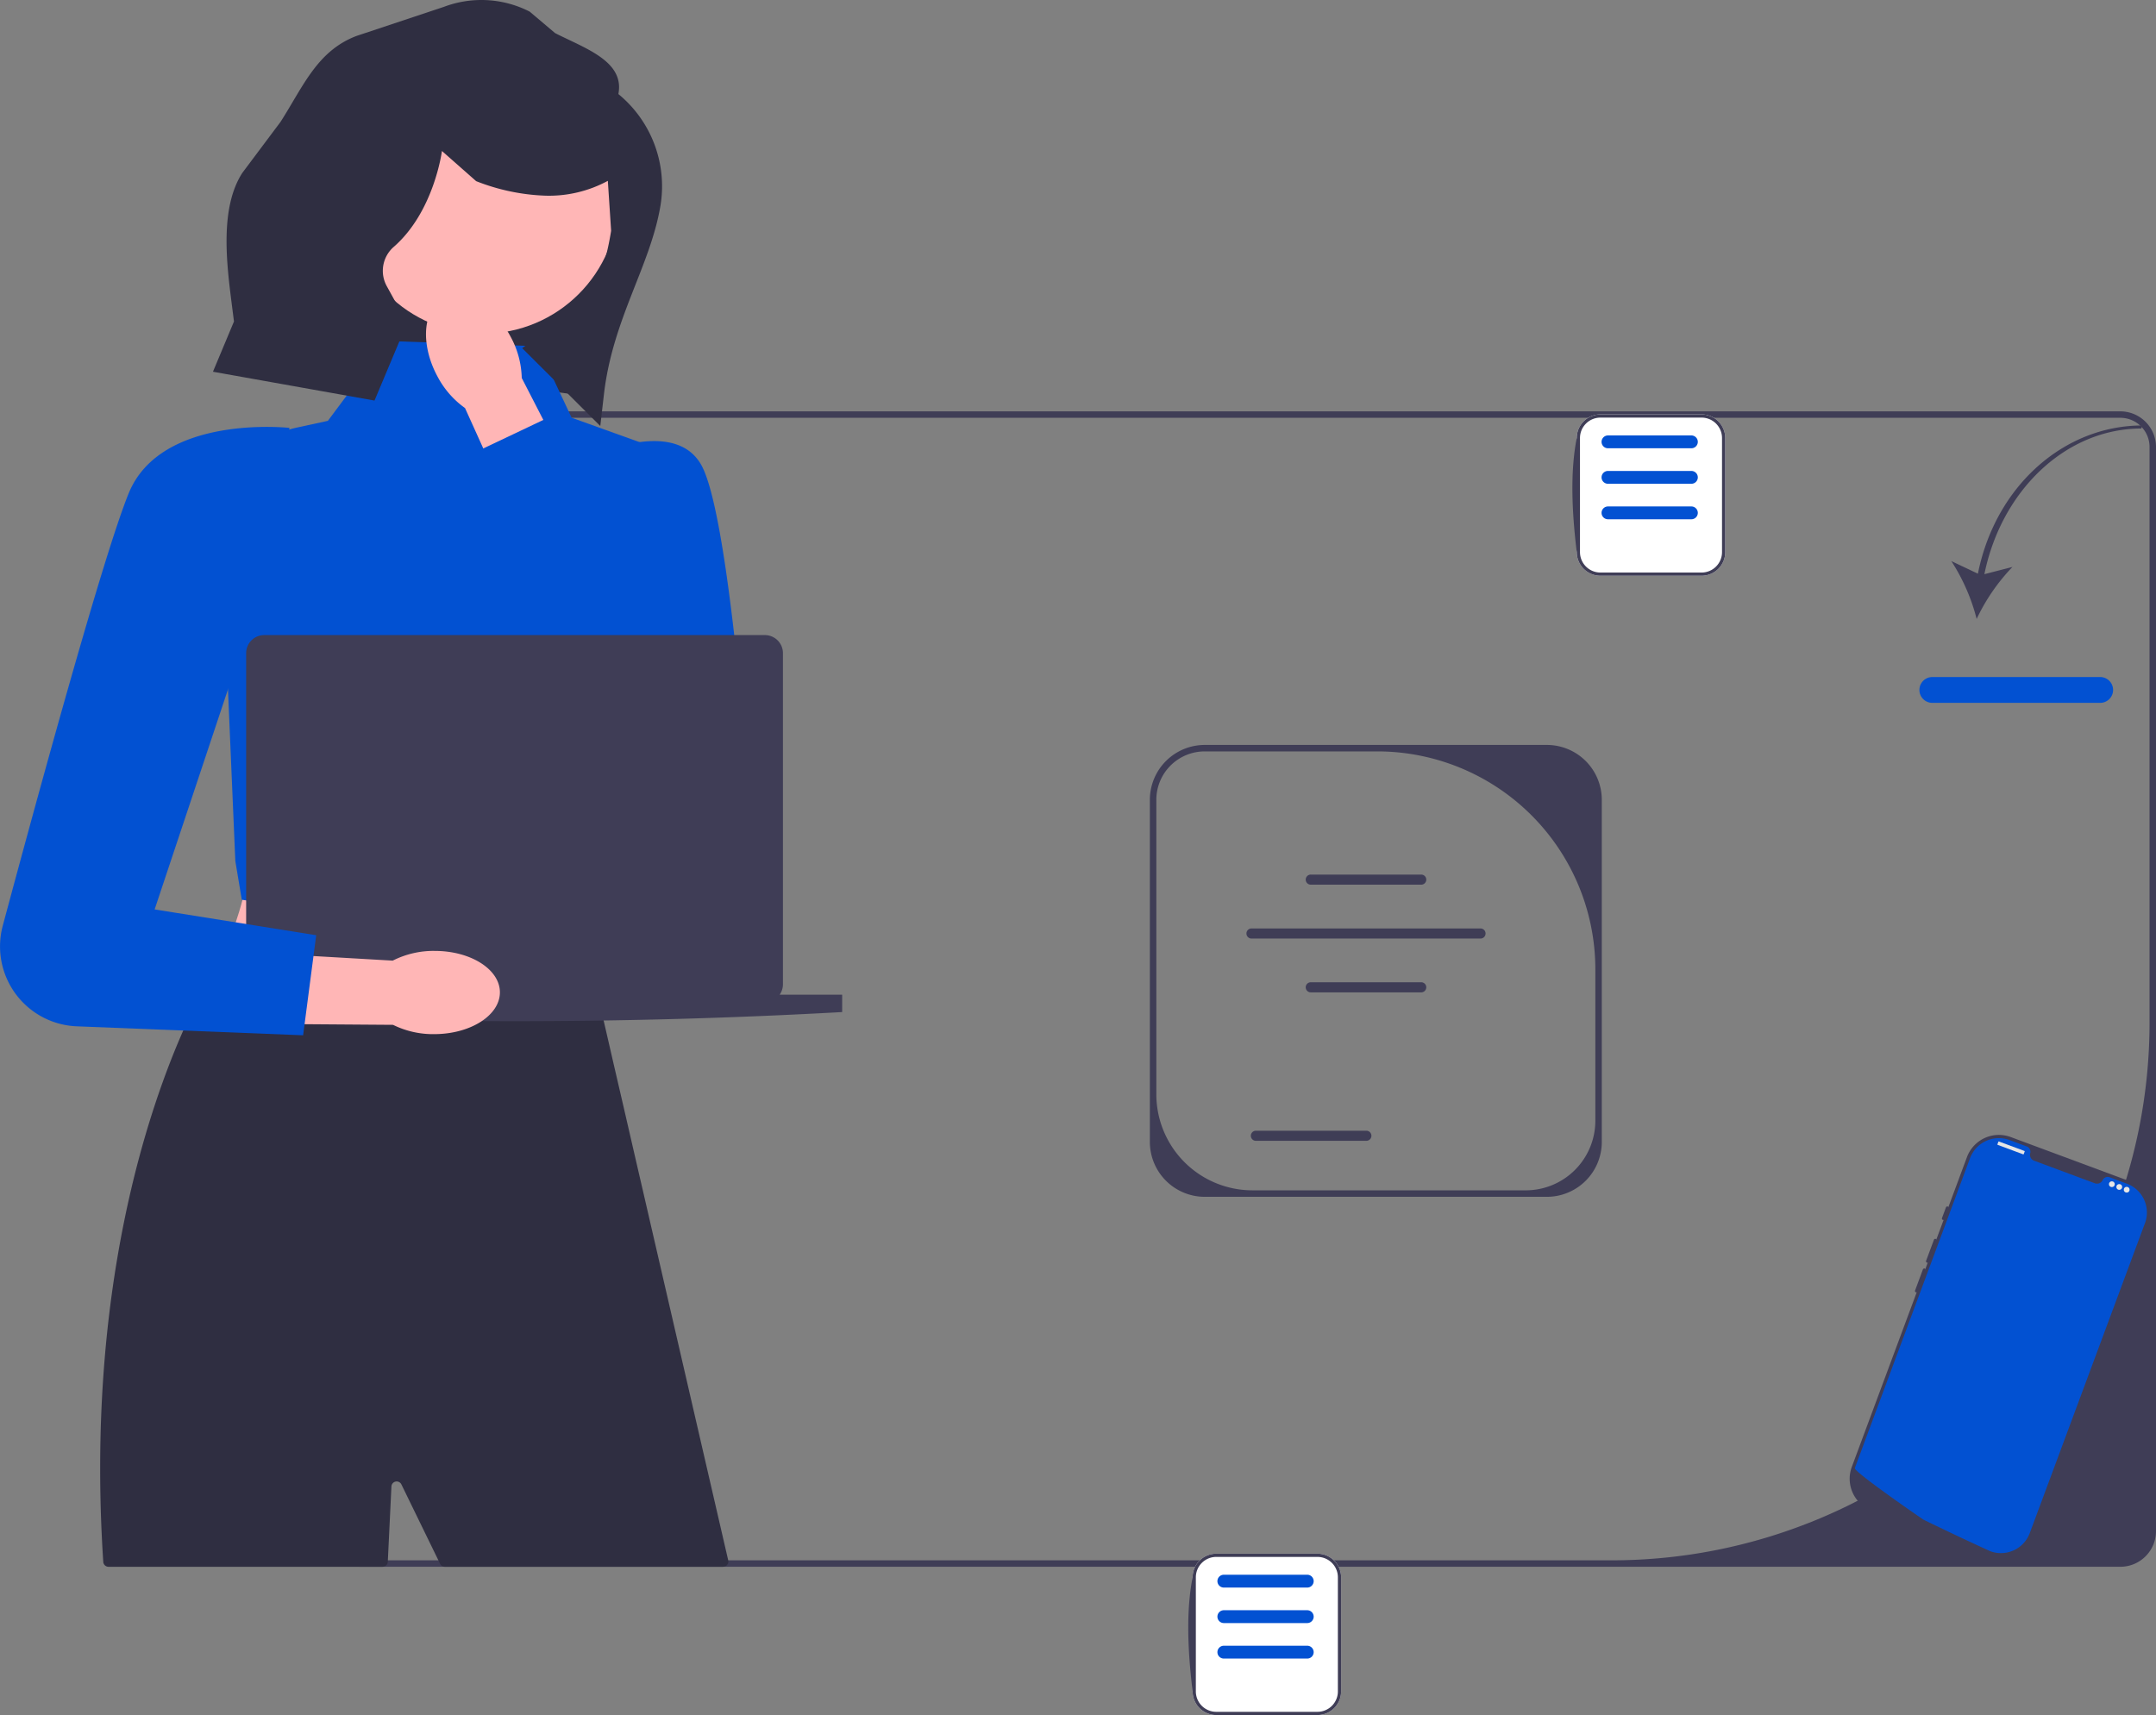 <svg xmlns="http://www.w3.org/2000/svg" width="483.102" height="384.366" viewBox="0 0 483.102 384.366"><rect x="0" y="0" width="483.102" height="384.366" fill="#808080" stroke="none"/><g id="undraw_working_remotely_re_6b3a" transform="translate(0)"><path id="Caminho_13658" data-name="Caminho 13658" d="M155.292,96.683,97.822,89.02l11.63-58.9,61.737,12.191Z" transform="translate(-27.066 -8.334)" fill="#2f2e41"></path><path id="Caminho_13659" data-name="Caminho 13659" d="M100.9,378.416V135.439a7.994,7.994,0,0,1,7.985-7.985h394.15a8,8,0,0,1,7.985,7.985V378.416a8,8,0,0,1-7.985,7.985H108.883A7.994,7.994,0,0,1,100.9,378.416ZM509.572,135.439a6.539,6.539,0,0,0-6.539-6.539H108.883a6.539,6.539,0,0,0-6.539,6.539V378.416a6.539,6.539,0,0,0,6.539,6.539h280.16A120.529,120.529,0,0,0,509.572,264.426Z" transform="translate(-27.917 -35.264)" fill="#3f3d56"></path><g id="Grupo_1666" data-name="Grupo 1666" transform="translate(430.089 95.352)"><path id="Caminho_13660" data-name="Caminho 13660" d="M610.45,165.044l-5.953-2.82a43.727,43.727,0,0,1,5.672,12.964,43.679,43.679,0,0,1,8.024-11.654l-6.292,1.619c3.877-19,18.458-32.64,35.156-32.64l.236-.686c-17.441,0-32.886,13.451-36.844,33.218Z" transform="translate(-597.343 -131.826)" fill="#3f3d56"></path><path id="Caminho_13661" data-name="Caminho 13661" d="M635.112,215.562H597.5a2.893,2.893,0,0,1,0-5.787h37.612a2.893,2.893,0,0,1,0,5.787Z" transform="translate(-594.606 -153.393)" fill="#0251d2"></path></g><g id="Grupo_1668" data-name="Grupo 1668" transform="translate(257.657 166.955)"><path id="Caminho_13662" data-name="Caminho 13662" d="M457.48,243.114v76.672a12.31,12.31,0,0,1-12.3,12.3H368.512a12.31,12.31,0,0,1-12.3-12.3V243.114a12.31,12.31,0,0,1,12.3-12.3h76.672A12.31,12.31,0,0,1,457.48,243.114Zm-17.053,87.521a15.606,15.606,0,0,0,15.606-15.606v-33.9a48.867,48.867,0,0,0-48.867-48.867H368.512a10.85,10.85,0,0,0-10.85,10.85v65.974a21.547,21.547,0,0,0,21.547,21.547Z" transform="translate(-356.216 -230.818)" fill="#3f3d56"></path><g id="Grupo_1667" data-name="Grupo 1667" transform="translate(21.672 29.05)"><path id="Caminho_13663" data-name="Caminho 13663" d="M430.425,273.244H405.672a1.132,1.132,0,1,1,0-2.263h24.752a1.132,1.132,0,0,1,0,2.263Z" transform="translate(-391.259 -270.981)" fill="#3f3d56"></path><path id="Caminho_13664" data-name="Caminho 13664" d="M430.425,306.608H405.672a1.132,1.132,0,1,1,0-2.263h24.752a1.132,1.132,0,0,1,0,2.263Z" transform="translate(-391.259 -280.212)" fill="#3f3d56"></path><path id="Caminho_13665" data-name="Caminho 13665" d="M413.425,352.608H388.672a1.132,1.132,0,1,1,0-2.263h24.752a1.132,1.132,0,0,1,0,2.263Z" transform="translate(-386.555 -292.939)" fill="#3f3d56"></path><path id="Caminho_13666" data-name="Caminho 13666" d="M438.627,289.937H387.31a1.132,1.132,0,1,1,0-2.263h51.317a1.132,1.132,0,0,1,0,2.263Z" transform="translate(-386.178 -275.6)" fill="#3f3d56"></path></g></g><path id="Caminho_13667" data-name="Caminho 13667" d="M151.172,284.4H66.345c7.11-15.866,11.481-30.976,4.648-42.994l80.179-4.648c-4.007,16.225-4.5,32.148,0,47.643Z" transform="translate(-18.356 -65.506)" fill="#ffb6b6"></path><path id="Caminho_13668" data-name="Caminho 13668" d="M170.616,434.315H108.255a1.177,1.177,0,0,1-1.059-.664l-.38-.783-8.287-17.011a1.177,1.177,0,0,0-2.234.459l-.8,16.552-.016.328a1.177,1.177,0,0,1-1.176,1.119H32.9a1.179,1.179,0,0,1-1.175-1.1q-.011-.173-.022-.345C27.786,372.362,41.883,331.35,50.151,313l.007-.007a95.432,95.432,0,0,1,5.606-10.929l.817-.007h.007l16.513-.289h.007l14.625-.246,11.052-.181,4.434-.08h.007l2.778-.043,13.808-.239,12.333-.21,8.853-.145h.246l1.316,5.678v.007l.051.253v.007l.224.933.007.029.448,1.96v.014l.029.108v.007l.109.47.007.022,1.042,4.506,1.685,7.327,2.221,9.584,2.8,12.166,1.418,6.127,1.946,8.441,17.215,74.6h0a1.177,1.177,0,0,1-1.146,1.447Z" transform="translate(-8.586 -83.177)" fill="#2f2e41"></path><path id="Caminho_13669" data-name="Caminho 13669" d="M139.493,106.833l-33.758-1.178L92.392,123.549l-7.021,1.525A21.544,21.544,0,0,0,68.464,147.8l3.19,74.392,1.447,8.68,79.565,13.02,17.89-112.583-23.541-8.457-7.521-16.022Z" transform="translate(-18.924 -29.233)" fill="#0251d2"></path><circle id="Elipse_137" data-name="Elipse 137" cx="30.302" cy="30.302" r="30.302" transform="translate(77.948 14.175)" fill="#ffb6b6"></circle><g id="Grupo_1669" data-name="Grupo 1669" transform="translate(414.459 254.346)"><path id="Caminho_13670" data-name="Caminho 13670" d="M604.236,445.617l-26.27-9.763a7.632,7.632,0,0,1-4.49-9.8l25.808-69.446a7.632,7.632,0,0,1,9.8-4.49l26.27,9.763a7.632,7.632,0,0,1,4.49,9.8c-9.875,28.069-20.647,59.608-25.808,69.446a7.632,7.632,0,0,1-9.8,4.49Z" transform="translate(-572.998 -351.639)" fill="#3f3d56"></path><path id="Caminho_13671" data-name="Caminho 13671" d="M654.927,404.964a.323.323,0,0,0-.415.19l-3.6,9.674a.323.323,0,1,0,.6.225l3.6-9.674A.323.323,0,0,0,654.927,404.964Z" transform="translate(-594.551 -366.387)" fill="#3f3d56"></path><path id="Caminho_13672" data-name="Caminho 13672" d="M639.606,371.705,613.8,441.149a6.9,6.9,0,0,1-8.443,4.206h0c-.051-.016-.1-.031-.154-.049-.091-.029-.181-.06-.271-.094l-.914-.419c-.6-.273-1.465-.673-2.546-1.177q-.487-.225-1.027-.478c-.718-.336-1.507-.7-2.351-1.1-.337-.158-.685-.323-1.04-.492-1.817-.859-3.849-1.83-5.987-2.868q-.543-.261-1.093-.53c-.1-.048-15.675-10.754-15.374-11.564l25.808-69.444a6.9,6.9,0,0,1,8.869-4.063l3.86,1.435a1.258,1.258,0,0,1,.758,1.529c-.011.043-.021.085-.029.129a1.4,1.4,0,0,0,.918,1.535l13.569,5.043a1.4,1.4,0,0,0,1.7-.563c.023-.038.042-.077.062-.116a1.258,1.258,0,0,1,1.573-.663l3.86,1.435a6.9,6.9,0,0,1,4.063,8.869Z" transform="translate(-573.439 -351.915)" fill="#0251d2"></path><path id="Caminho_13673" data-name="Caminho 13673" d="M602.894,373.828a.323.323,0,0,0-.415.19l-.9,2.418a.322.322,0,0,0,.6.225l.9-2.418A.323.323,0,0,0,602.894,373.828Z" transform="translate(-580.901 -357.772)" fill="#3f3d56"></path><path id="Caminho_13674" data-name="Caminho 13674" d="M598.844,383.858a.323.323,0,0,0-.415.19l-1.741,4.686a.322.322,0,1,0,.6.225l1.741-4.686A.323.323,0,0,0,598.844,383.858Z" transform="translate(-579.547 -360.548)" fill="#3f3d56"></path><path id="Caminho_13675" data-name="Caminho 13675" d="M595.428,393.053a.323.323,0,0,0-.415.19l-1.741,4.686a.322.322,0,1,0,.6.225l1.741-4.686A.323.323,0,0,0,595.428,393.053Z" transform="translate(-578.602 -363.092)" fill="#3f3d56"></path><rect id="Ret&#xE2;ngulo_9609" data-name="Ret&#xE2;ngulo 9609" width="6.289" height="0.806" rx="0.086" transform="translate(33.357 1.444) rotate(20.387)" fill="#e6e6e6"></rect><circle id="Elipse_138" data-name="Elipse 138" cx="0.645" cy="0.645" r="0.645" transform="translate(58.104 10.405)" fill="#e6e6e6"></circle><circle id="Elipse_139" data-name="Elipse 139" cx="0.645" cy="0.645" r="0.645" transform="translate(59.767 11.023)" fill="#e6e6e6"></circle><circle id="Elipse_140" data-name="Elipse 140" cx="0.645" cy="0.645" r="0.645" transform="translate(61.429 11.641)" fill="#e6e6e6"></circle></g><g id="Grupo_1670" data-name="Grupo 1670" transform="translate(352.332 92.87)"><path id="Caminho_13676" data-name="Caminho 13676" d="M516.435,164.56H493.75a5.3,5.3,0,0,1-5.294-5.294V133.688a5.3,5.3,0,0,1,5.294-5.294h22.685a5.3,5.3,0,0,1,5.294,5.294v25.578A5.3,5.3,0,0,1,516.435,164.56Z" transform="translate(-487.479 -128.394)" fill="#fff"></path><path id="Caminho_13677" data-name="Caminho 13677" d="M516.061,164.56H493.376a5.3,5.3,0,0,1-5.294-5.294c-1.141-9.419-1.455-18.19,0-25.578a5.3,5.3,0,0,1,5.294-5.294h22.685a5.3,5.3,0,0,1,5.294,5.294v25.578A5.3,5.3,0,0,1,516.061,164.56Zm-22.685-35.443a4.576,4.576,0,0,0-4.571,4.571v25.578a4.576,4.576,0,0,0,4.571,4.571h22.685a4.576,4.576,0,0,0,4.57-4.571V133.688a4.576,4.576,0,0,0-4.57-4.571Z" transform="translate(-487.105 -128.394)" fill="#3f3d56"></path><path id="Caminho_13678" data-name="Caminho 13678" d="M516.268,148.794H497.577a1.438,1.438,0,1,1,0-2.876h18.691a1.438,1.438,0,1,1,0,2.876Z" transform="translate(-489.605 -133.243)" fill="#0251d2"></path><path id="Caminho_13679" data-name="Caminho 13679" d="M516.268,159.794H497.577a1.438,1.438,0,1,1,0-2.876h18.691a1.438,1.438,0,1,1,0,2.876Z" transform="translate(-489.605 -136.286)" fill="#0251d2"></path><path id="Caminho_13680" data-name="Caminho 13680" d="M516.268,137.794H497.577a1.438,1.438,0,1,1,0-2.876h18.691a1.438,1.438,0,1,1,0,2.876Z" transform="translate(-489.605 -130.199)" fill="#0251d2"></path></g><g id="Grupo_1671" data-name="Grupo 1671" transform="translate(95.458 66.172)"><path id="Caminho_13681" data-name="Caminho 13681" d="M134.46,109.524a20.261,20.261,0,0,0,6.254,7.24l13.934,30.818,14.47-7.059-15.693-30.5a20.26,20.26,0,0,0-2.487-9.238c-3.793-7.151-10.557-10.991-15.108-8.577s-5.164,10.167-1.371,17.318h0Z" transform="translate(-131.973 -91.485)" fill="#ffb6b6"></path><path id="Caminho_13682" data-name="Caminho 13682" d="M169.451,138.991s21.223-11.121,27.808.556c5.618,9.963,9.678,59.819,10.749,74.241a11.4,11.4,0,0,1-1.878,7.159h0a11.413,11.413,0,0,1-18.089,1.2l-43.005-84.677,20.4-9.695,4.989,12.083-.973-.872Z" transform="translate(-135.587 -101.527)" fill="#0251d2"></path></g><path id="Caminho_13683" data-name="Caminho 13683" d="M190.718,277.372a4.035,4.035,0,0,0,.741-2.335V200.829a4.055,4.055,0,0,0-4.055-4.055H75.232a4.055,4.055,0,0,0-4.055,4.055v74.208a4.035,4.035,0,0,0,.741,2.335H57.908v3.89a1319.79,1319.79,0,0,0,146.82,0v-3.89h-14.01Z" transform="translate(-16.022 -54.444)" fill="#3f3d56"></path><g id="Grupo_1672" data-name="Grupo 1672" transform="translate(266.257 348.201)"><path id="Caminho_13684" data-name="Caminho 13684" d="M397.435,517.56H374.75a5.3,5.3,0,0,1-5.294-5.294V486.688a5.3,5.3,0,0,1,5.294-5.294h22.685a5.3,5.3,0,0,1,5.294,5.294v25.578A5.3,5.3,0,0,1,397.435,517.56Z" transform="translate(-368.479 -481.394)" fill="#fff"></path><path id="Caminho_13685" data-name="Caminho 13685" d="M397.061,517.56H374.376a5.3,5.3,0,0,1-5.294-5.294c-1.141-9.419-1.455-18.191,0-25.578a5.3,5.3,0,0,1,5.294-5.294h22.685a5.3,5.3,0,0,1,5.294,5.294v25.578A5.3,5.3,0,0,1,397.061,517.56Zm-22.685-35.442a4.576,4.576,0,0,0-4.571,4.57v25.578a4.576,4.576,0,0,0,4.571,4.571h22.685a4.576,4.576,0,0,0,4.57-4.571V486.688a4.576,4.576,0,0,0-4.57-4.57Z" transform="translate(-368.105 -481.394)" fill="#3f3d56"></path><path id="Caminho_13686" data-name="Caminho 13686" d="M397.268,501.794H378.577a1.438,1.438,0,0,1,0-2.876h18.691a1.438,1.438,0,1,1,0,2.876Z" transform="translate(-370.605 -486.243)" fill="#0251d2"></path><path id="Caminho_13687" data-name="Caminho 13687" d="M397.268,512.794H378.577a1.438,1.438,0,0,1,0-2.876h18.691a1.438,1.438,0,1,1,0,2.876Z" transform="translate(-370.605 -489.286)" fill="#0251d2"></path><path id="Caminho_13688" data-name="Caminho 13688" d="M397.268,490.794H378.577a1.438,1.438,0,0,1,0-2.876h18.691a1.438,1.438,0,1,1,0,2.876Z" transform="translate(-370.605 -483.199)" fill="#0251d2"></path></g><g id="Grupo_1673" data-name="Grupo 1673" transform="translate(0 95.673)"><path id="Caminho_13689" data-name="Caminho 13689" d="M117.884,294.628a20.261,20.261,0,0,0-9.315,2.181L74.8,294.856l-.46,16.094,34.3.249a20.26,20.26,0,0,0,9.338,2.083c8.094-.043,14.634-4.253,14.607-9.4s-6.611-9.292-14.706-9.249h0Z" transform="translate(-20.57 -177.191)" fill="#ffb6b6"></path><path id="Caminho_13690" data-name="Caminho 13690" d="M64.874,132.493s-28.7-3.2-36.015,14.608c-5.585,13.6-20.1,66.618-28.239,96.97a17.913,17.913,0,0,0,16.6,22.539l50.7,2.008,2.933-22.429-36.205-5.78L54.9,179.65l9.975-47.158Z" transform="translate(0 -132.269)" fill="#0251d2"></path></g><path id="Caminho_13691" data-name="Caminho 13691" d="M156.812,21.084c1.457-7.379-7.486-10.245-14.183-13.669l-5.686-4.809a23.765,23.765,0,0,0-19.2-1.079L98.194,8.034c-8.875,3.343-11.972,11.3-17.086,19.289L72.535,38.768C67.5,46.63,69.006,58.9,70.186,68.166l.495,3.881L65.971,83.31l36.2,6.462,7.3-17.382-4.553-8.261a7.113,7.113,0,0,1,1.553-8.793h0c9.071-7.916,10.809-21.5,10.809-21.5l7.668,6.763a46.52,46.52,0,0,0,15.441,3.251,27.7,27.7,0,0,0,14.065-3.323l.737,11.2c-2.163,13.246-5.392,16.158-19.937,26.292l17.507,17.456.82-7.108c1.952-16.91,10.384-28.679,12.667-42.284a26.717,26.717,0,0,0-9.429-25h0Z" transform="translate(-18.253 0)" fill="#2f2e41"></path></g></svg>